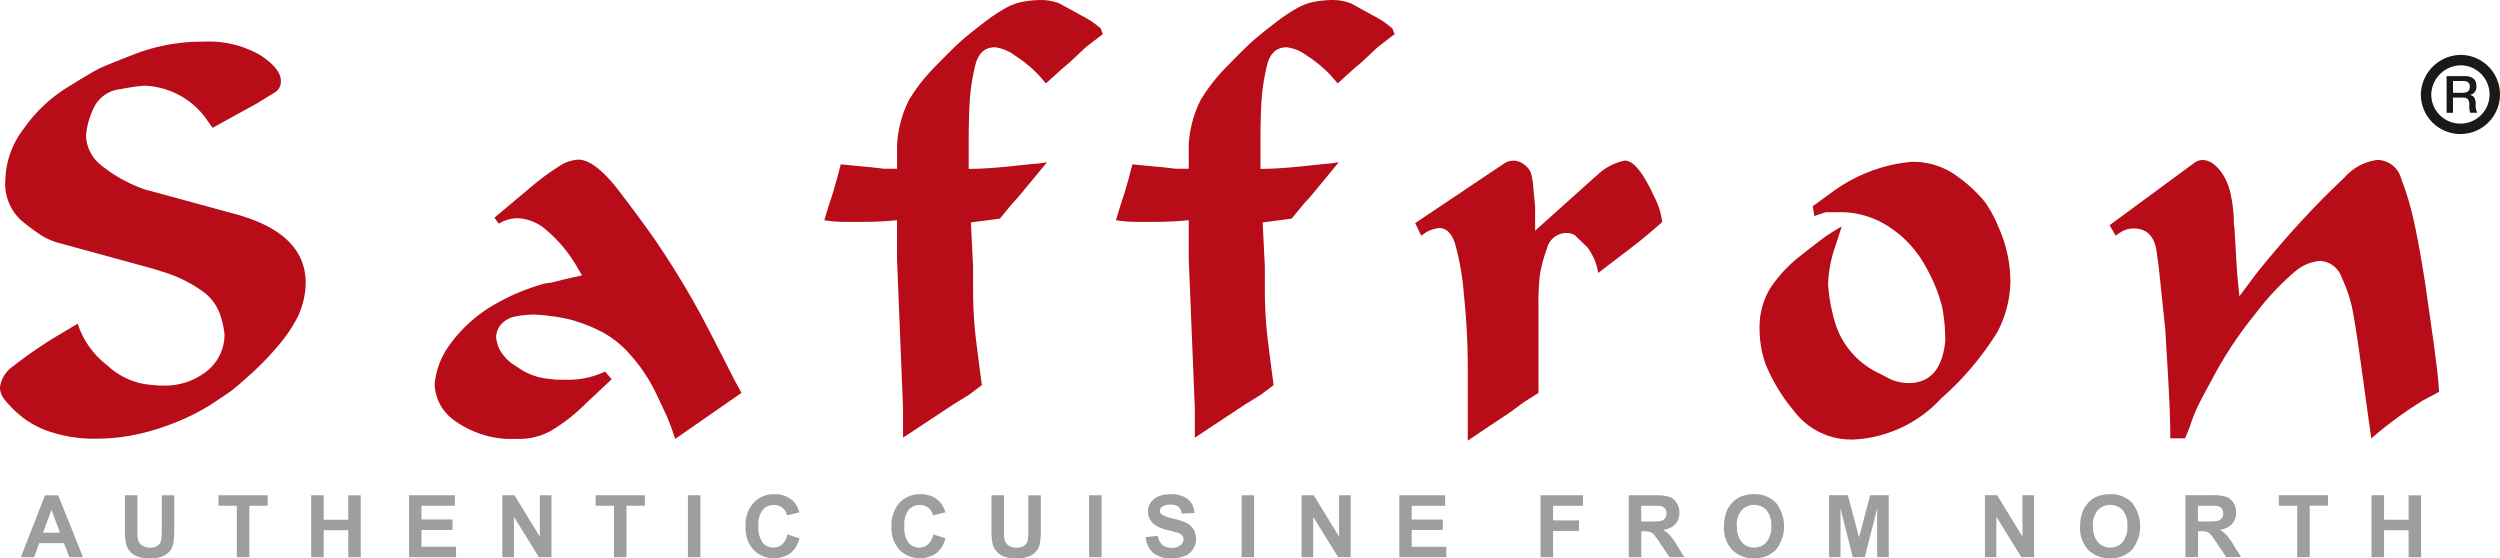 <svg xmlns="http://www.w3.org/2000/svg" width="152.764" height="34.121" viewBox="0 0 152.764 34.121">
  <g id="saffron-red" transform="translate(-210.112 -304.857)">
    <path id="path2" d="M220.459,463.892h-.832l-.33-.86h-1.513l-.312.86h-.81l1.474-3.784h.808Zm-1.407-1.5-.521-1.4-.511,1.4Zm3.97-2.287h.764v2.049a4.311,4.311,0,0,0,.028.633.612.612,0,0,0,.233.373.812.812,0,0,0,.5.141.769.769,0,0,0,.491-.133.521.521,0,0,0,.2-.326,4.222,4.222,0,0,0,.033-.643v-2.093h.764V462.1a5.1,5.1,0,0,1-.062.963,1.065,1.065,0,0,1-.228.475,1.163,1.163,0,0,1-.445.308,1.94,1.94,0,0,1-.729.115,2.089,2.089,0,0,1-.822-.125,1.178,1.178,0,0,1-.442-.325,1.038,1.038,0,0,1-.214-.419,4.565,4.565,0,0,1-.075-.96Zm6.837,3.784v-3.143h-1.122v-.641h3.007v.641h-1.12v3.143Zm4.543,0v-3.784h.764V461.6h1.5v-1.489h.764v3.784h-.764v-1.654h-1.5v1.654Zm5.979,0v-3.784h2.8v.641H241.14v.839h1.9v.637h-1.9v1.03h2.114v.638Zm5.7,0v-3.784h.744l1.549,2.527v-2.527h.71v3.784h-.767l-1.525-2.468v2.468Zm6.825,0v-3.143h-1.122v-.641h3.007v.641h-1.12v3.143Zm4.517,0v-3.784h.764v3.784ZM263.5,462.5l.74.234a1.663,1.663,0,0,1-.566.921,1.784,1.784,0,0,1-2.244-.214,1.973,1.973,0,0,1-.485-1.408,2.07,2.07,0,0,1,.488-1.468,1.672,1.672,0,0,1,1.283-.522,1.572,1.572,0,0,1,1.128.41,1.488,1.488,0,0,1,.388.7l-.757.181a.781.781,0,0,0-.8-.635.86.86,0,0,0-.683.3,1.479,1.479,0,0,0-.262.978,1.581,1.581,0,0,0,.258,1.022.835.835,0,0,0,.67.3.762.762,0,0,0,.524-.194,1.126,1.126,0,0,0,.314-.6Zm8.918,0,.74.234a1.663,1.663,0,0,1-.566.921,1.784,1.784,0,0,1-2.244-.214,1.973,1.973,0,0,1-.485-1.408,2.07,2.07,0,0,1,.488-1.468,1.673,1.673,0,0,1,1.283-.522,1.572,1.572,0,0,1,1.128.41,1.489,1.489,0,0,1,.388.7l-.757.181a.781.781,0,0,0-.8-.635.86.86,0,0,0-.683.3,1.479,1.479,0,0,0-.262.978A1.581,1.581,0,0,0,270.9,463a.835.835,0,0,0,.67.3.762.762,0,0,0,.524-.194,1.126,1.126,0,0,0,.318-.606Zm3.555-2.393h.764v2.049a4.313,4.313,0,0,0,.028.633.611.611,0,0,0,.233.373.812.812,0,0,0,.5.141.768.768,0,0,0,.491-.133.52.52,0,0,0,.2-.326,4.192,4.192,0,0,0,.033-.643v-2.093h.764V462.1a5.1,5.1,0,0,1-.062.963,1.067,1.067,0,0,1-.228.475,1.162,1.162,0,0,1-.445.308,1.939,1.939,0,0,1-.729.115,2.089,2.089,0,0,1-.822-.125,1.176,1.176,0,0,1-.442-.325,1.039,1.039,0,0,1-.214-.419,4.567,4.567,0,0,1-.075-.96Zm5.962,3.784v-3.784h.764v3.784Zm3.462-1.231.743-.073a.9.9,0,0,0,.272.551.825.825,0,0,0,.553.175.845.845,0,0,0,.556-.157.463.463,0,0,0,.188-.365.341.341,0,0,0-.079-.228.611.611,0,0,0-.275-.164c-.089-.032-.294-.086-.612-.166a2.065,2.065,0,0,1-.861-.374.993.993,0,0,1-.185-1.3,1.03,1.03,0,0,1,.472-.383,1.9,1.9,0,0,1,.744-.131,1.6,1.6,0,0,1,1.073.312,1.107,1.107,0,0,1,.378.834l-.764.033a.647.647,0,0,0-.21-.419.768.768,0,0,0-.484-.128.869.869,0,0,0-.521.137.274.274,0,0,0-.122.234.29.29,0,0,0,.114.23,1.989,1.989,0,0,0,.7.253,3.74,3.74,0,0,1,.825.272,1.068,1.068,0,0,1,.418.385,1.127,1.127,0,0,1,.151.6,1.109,1.109,0,0,1-.181.609,1.079,1.079,0,0,1-.511.422,2.141,2.141,0,0,1-.824.138,1.638,1.638,0,0,1-1.1-.331,1.44,1.44,0,0,1-.463-.962Zm5.859,1.231v-3.784h.764v3.784Zm3.663,0v-3.784h.744l1.549,2.527v-2.527h.71v3.784h-.767l-1.525-2.468v2.468Zm5.974,0v-3.784h2.8v.641H301.65v.839h1.9v.637h-1.9v1.03h2.113v.638Zm8.63,0v-3.784h2.594v.641h-1.83v.895h1.58v.641h-1.58v1.608Zm5.389,0v-3.784h1.609a2.749,2.749,0,0,1,.881.1.869.869,0,0,1,.44.362,1.092,1.092,0,0,1,.165.6,1.013,1.013,0,0,1-.25.7,1.2,1.2,0,0,1-.749.349,1.793,1.793,0,0,1,.41.318,4.326,4.326,0,0,1,.434.614l.462.738H317.4l-.552-.824a5.363,5.363,0,0,0-.4-.556.589.589,0,0,0-.23-.158,1.269,1.269,0,0,0-.385-.042h-.154v1.58Zm.765-2.184h.565a2.939,2.939,0,0,0,.687-.046.413.413,0,0,0,.214-.16.5.5,0,0,0,.077-.284.454.454,0,0,0-.1-.308.471.471,0,0,0-.288-.149q-.093-.012-.558-.012h-.6Zm5.059.315a2.4,2.4,0,0,1,.173-.971,1.793,1.793,0,0,1,.352-.519,1.483,1.483,0,0,1,.489-.34,2.068,2.068,0,0,1,.816-.15,1.774,1.774,0,0,1,1.338.519,2.316,2.316,0,0,1,0,2.876,1.765,1.765,0,0,1-1.331.517,1.784,1.784,0,0,1-1.343-.514,1.957,1.957,0,0,1-.5-1.414Zm.787-.026a1.421,1.421,0,0,0,.3.974.967.967,0,0,0,.754.331.957.957,0,0,0,.75-.329,1.447,1.447,0,0,0,.293-.987,1.428,1.428,0,0,0-.285-.971,1.058,1.058,0,0,0-1.52,0,1.431,1.431,0,0,0-.3.988Zm5.633,1.894V460.1H328.3l.686,2.581.678-2.581H330.8v3.784h-.709v-2.979l-.751,2.979H328.6l-.749-2.979v2.979Zm9.521,0V460.1h.744l1.549,2.527V460.1h.71v3.784H338.9l-1.525-2.468v2.468Zm5.819-1.869a2.409,2.409,0,0,1,.173-.971,1.8,1.8,0,0,1,.352-.519,1.482,1.482,0,0,1,.489-.34,2.068,2.068,0,0,1,.816-.15,1.774,1.774,0,0,1,1.338.519,2.317,2.317,0,0,1,0,2.876,1.764,1.764,0,0,1-1.331.517,1.784,1.784,0,0,1-1.343-.514,1.956,1.956,0,0,1-.5-1.413Zm.787-.026a1.421,1.421,0,0,0,.3.974.967.967,0,0,0,.754.331.957.957,0,0,0,.75-.329,1.447,1.447,0,0,0,.293-.987,1.428,1.428,0,0,0-.285-.971,1.058,1.058,0,0,0-1.52,0,1.432,1.432,0,0,0-.3.989Zm5.645,1.894V460.1h1.609a2.749,2.749,0,0,1,.881.1.87.87,0,0,1,.441.362,1.093,1.093,0,0,1,.165.6,1.013,1.013,0,0,1-.25.7,1.2,1.2,0,0,1-.749.349,1.791,1.791,0,0,1,.41.318,4.331,4.331,0,0,1,.434.614l.463.738h-.914l-.552-.824a5.371,5.371,0,0,0-.4-.556.59.59,0,0,0-.23-.158,1.263,1.263,0,0,0-.385-.042H349.7v1.58Zm.765-2.184h.565a2.942,2.942,0,0,0,.687-.046.414.414,0,0,0,.214-.16.5.5,0,0,0,.077-.284.455.455,0,0,0-.1-.308.471.471,0,0,0-.288-.149q-.093-.012-.558-.012h-.6Zm6.065,2.184v-3.143h-1.122V460.1h3.007v.641h-1.12v3.143Zm4.543,0V460.1h.765v1.5h1.5v-1.489h.764v3.784h-.764v-1.654h-1.5v1.654Z" transform="translate(-5.275 -124.985)" fill="#9c9e9f" fill-rule="evenodd"/>
    <path id="path4" d="M228.254,334.845a8.8,8.8,0,0,1-1.121,1.64,17.173,17.173,0,0,1-1.657,1.724q-.9.82-1.289,1.1t-1.188.8a12.983,12.983,0,0,1-1.941,1,14.726,14.726,0,0,1-2.427.786,11.8,11.8,0,0,1-2.7.3,8.434,8.434,0,0,1-2.678-.4,5.48,5.48,0,0,1-1.908-1.021,6.942,6.942,0,0,1-.97-.987,1.247,1.247,0,0,1-.268-.736,1.88,1.88,0,0,1,.837-1.306,26.331,26.331,0,0,1,2.845-1.941l1.071-.636a5.208,5.208,0,0,0,1.808,2.544,4.4,4.4,0,0,0,2.778,1.2,3.677,3.677,0,0,0,.569.034,4.1,4.1,0,0,0,2.761-.9,2.837,2.837,0,0,0,1.054-2.242,5.379,5.379,0,0,0-.218-1.038,2.94,2.94,0,0,0-.937-1.439,8.035,8.035,0,0,0-2.427-1.272l-.736-.234-5.991-1.64a4.471,4.471,0,0,1-.787-.351,12.223,12.223,0,0,1-1.339-.987,3.041,3.041,0,0,1-.954-2.51,5.315,5.315,0,0,1,1.121-3.079,9.054,9.054,0,0,1,2.611-2.493q1.489-.921,1.908-1.138t2.326-.954a11.527,11.527,0,0,1,4.184-.736,6.235,6.235,0,0,1,3.414.82q1.272.82,1.272,1.59a.768.768,0,0,1-.335.669l-1.138.7L223.1,323.2l-.4-.569a4.866,4.866,0,0,0-3.782-2.008,14.286,14.286,0,0,0-1.473.217,2.022,2.022,0,0,0-1.657,1.255,4.687,4.687,0,0,0-.418,1.573,2.383,2.383,0,0,0,.87,1.774,8.885,8.885,0,0,0,2.778,1.54l.268.067,5.154,1.406q4.351,1.171,4.351,4.217a4.96,4.96,0,0,1-.535,2.176Z" transform="translate(0 -10.531)" fill="#b80c19" fill-rule="evenodd"/>
    <path id="path6" d="M365.393,369.184,361.343,372c-.156-.474-.29-.842-.4-1.116s-.368-.826-.77-1.668a9.925,9.925,0,0,0-1.556-2.337,6.05,6.05,0,0,0-1.992-1.54,10.454,10.454,0,0,0-1.64-.619,10.58,10.58,0,0,0-1.289-.234,9.213,9.213,0,0,0-.987-.084,6.3,6.3,0,0,0-1.054.1,1.554,1.554,0,0,0-.921.468,1.21,1.21,0,0,0-.335.837,2.894,2.894,0,0,0,.167.636,2.626,2.626,0,0,0,1.071,1.121,3.944,3.944,0,0,0,1.64.72q.737.1.937.1h.435a5.336,5.336,0,0,0,2.41-.5l.4.469-.067.067-1.573,1.473a10.4,10.4,0,0,1-2.125,1.64A3.989,3.989,0,0,1,351.8,372h-.77a6.036,6.036,0,0,1-3.247-1.177,2.793,2.793,0,0,1-1.138-2.215,4.9,4.9,0,0,1,.72-2.075,8.742,8.742,0,0,1,3.13-2.856,12.755,12.755,0,0,1,2.878-1.172l.435-.067.669-.167,1.172-.268-.4-.675a8.553,8.553,0,0,0-1.807-2.114,2.837,2.837,0,0,0-1.707-.7,2.169,2.169,0,0,0-1.172.335l-.268-.368,2.276-1.908a14.871,14.871,0,0,1,1.657-1.222,2.386,2.386,0,0,1,1.188-.418q1.038,0,2.544,1.98c1,1.317,1.735,2.315,2.192,2.984s.937,1.411,1.439,2.232.987,1.662,1.456,2.544,1.1,2.12,1.908,3.71Z" transform="translate(-109.972 -40.322)" fill="#b80c19" fill-rule="evenodd"/>
    <path id="path8" d="M485.943,306.943l-1.038.8-1,.937-.4.335-1.038.937-.435-.5a7.845,7.845,0,0,0-1.439-1.188,2.618,2.618,0,0,0-1.238-.519c-.625,0-1.026.368-1.205,1.1a12.362,12.362,0,0,0-.335,2.142q-.067,1.05-.067,2.633v1.556c.519,0,1.082-.028,1.7-.078s1.278-.123,1.975-.2l.535-.045.575-.078-.335.4-.3.368-1.138,1.372-.368.4-.736.9-1.774.234.134,2.711v1.372a25.644,25.644,0,0,0,.19,3.18c.128,1.026.246,1.919.346,2.678l-.8.6-.926.569-3.09,2.042v-1.774l-.368-9.137v-2.377q-1,.1-2.042.1h-1.2a7.3,7.3,0,0,1-1.2-.1l.268-.887.268-.82.234-.82.234-.887.9.089.971.089.77.089h.8v-1.439a6.966,6.966,0,0,1,.72-2.745,10.932,10.932,0,0,1,1.674-2.125q1.121-1.155,1.607-1.573t1.272-1.021a10.884,10.884,0,0,1,1.372-.921,3.486,3.486,0,0,1,1.172-.4,6.853,6.853,0,0,1,.887-.084,3.242,3.242,0,0,1,1.2.2l1.406.77a5.65,5.65,0,0,1,1.138.77Z" transform="translate(-208.443)" fill="#b80c19" fill-rule="evenodd"/>
    <path id="path10" d="M577.578,306.943l-1.038.8-1,.937-.4.335-1.038.937-.435-.5a7.84,7.84,0,0,0-1.439-1.188,2.618,2.618,0,0,0-1.238-.519c-.625,0-1.027.368-1.205,1.1a12.366,12.366,0,0,0-.335,2.142q-.067,1.05-.067,2.633v1.556c.519,0,1.082-.028,1.7-.078s1.277-.123,1.975-.2l.535-.045.575-.078-.335.4-.3.368-1.138,1.372-.368.4-.736.9-1.774.234.134,2.711v1.372a25.58,25.58,0,0,0,.19,3.18q.192,1.539.346,2.678l-.8.6-.926.569-3.09,2.042v-1.774L565,320.69v-2.377a20.434,20.434,0,0,1-2.042.1h-1.2a7.3,7.3,0,0,1-1.206-.1l.269-.887.268-.82.234-.82.234-.887.9.089.971.089.77.089h.8v-1.439a6.965,6.965,0,0,1,.72-2.745,10.928,10.928,0,0,1,1.674-2.125q1.121-1.155,1.607-1.573t1.272-1.021a10.876,10.876,0,0,1,1.372-.921,3.482,3.482,0,0,1,1.171-.4,6.85,6.85,0,0,1,.887-.084,3.243,3.243,0,0,1,1.2.2l1.406.77a5.648,5.648,0,0,1,1.138.77l.134.335Z" transform="translate(-282.249)" fill="#b80c19" fill-rule="evenodd"/>
    <path id="path12" d="M669.681,359.023l-.736.636-.77.636-2.41,1.841a3.423,3.423,0,0,0-.664-1.573l-.764-.736a1.023,1.023,0,0,0-.53-.134,1.232,1.232,0,0,0-1.177.971,8.328,8.328,0,0,0-.429,1.607,15.572,15.572,0,0,0-.084,1.874v5.322l-.9.569-.865.636-1.261.837-1.294.87v-4.452a42.953,42.953,0,0,0-.234-4.435,16.047,16.047,0,0,0-.552-3.18q-.318-.921-.954-.921a2.275,2.275,0,0,0-.77.234l-.335.234-.368-.77,5.444-3.648a1.037,1.037,0,0,1,.541-.167,1.064,1.064,0,0,1,.669.234,1.187,1.187,0,0,1,.407.485,4.474,4.474,0,0,1,.167,1.054l.1,1v1.506l3.581-3.213.268-.234a3.348,3.348,0,0,1,1.64-.837q.77,0,1.774,2.176a4.656,4.656,0,0,1,.506,1.578Z" transform="translate(-357.996 -40.599)" fill="#b80c19" fill-rule="evenodd"/>
    <path id="path14" d="M777.362,359.669a8.216,8.216,0,0,1,.7,3.18,6.8,6.8,0,0,1-.8,3.18,17.929,17.929,0,0,1-3.431,4.05,7.781,7.781,0,0,1-5.339,2.51,4.387,4.387,0,0,1-3.665-1.757,10.887,10.887,0,0,1-1.723-2.845,6.6,6.6,0,0,1-.368-2.125,4.627,4.627,0,0,1,.636-2.494,8.29,8.29,0,0,1,1.891-2.025q1.255-1,1.724-1.305t.77-.468l-.4,1.238a7.659,7.659,0,0,0-.435,2.31,10.752,10.752,0,0,0,.485,2.51,5.04,5.04,0,0,0,2.694,2.945l.636.335a2.891,2.891,0,0,0,1.1.234q1.975,0,2.243-2.544a10.723,10.723,0,0,0-.184-2.092,9.588,9.588,0,0,0-.971-2.41,6.68,6.68,0,0,0-2.192-2.443,5.368,5.368,0,0,0-3.079-.954h-.87l-.7.234-.1-.6,1.339-.971a9.68,9.68,0,0,1,4.686-1.74,4.537,4.537,0,0,1,2.828.9,8.535,8.535,0,0,1,1.657,1.54,7.64,7.64,0,0,1,.868,1.607Z" transform="translate(-445.104 -40.876)" fill="#b80c19" fill-rule="evenodd"/>
    <path id="path16" d="M892.756,369.261l-1,.535a25.047,25.047,0,0,0-3.146,2.31l-.067-.468-.636-4.586q-.3-2.109-.469-2.929a8.624,8.624,0,0,0-.636-1.841,1.466,1.466,0,0,0-1.339-1.021,2.733,2.733,0,0,0-1.573.7,16.086,16.086,0,0,0-2.36,2.527,24.115,24.115,0,0,0-2.309,3.38q-.854,1.557-1.155,2.159a9.338,9.338,0,0,0-.535,1.339l-.134.335-.168.4h-.9q0-1.481-.15-4.005c-.1-1.679-.151-2.544-.151-2.589l-.368-3.5-.067-.608-.1-.708c-.134-.943-.6-1.411-1.406-1.411a1.467,1.467,0,0,0-.8.234l-.3.2-.368-.636,5.188-3.816a.847.847,0,0,1,.5-.167,1.1,1.1,0,0,1,.619.217,2.5,2.5,0,0,1,.636.7,3.778,3.778,0,0,1,.485,1.322,8.679,8.679,0,0,1,.168,1.707l.033.2.134,2.276.034.535.134,1.372q.669-.9.987-1.322t1.238-1.506q.92-1.088,1.975-2.209t2.209-2.209a3.227,3.227,0,0,1,2.025-1.088,1.533,1.533,0,0,1,1.456,1.155,17.658,17.658,0,0,1,.77,2.577q.318,1.422.686,3.765l.536,3.749.2,1.573.067.636Z" transform="translate(-533.599 -40.461)" fill="#b80c19" fill-rule="evenodd"/>
    <path id="path18" d="M974.248,323.693a2.1,2.1,0,1,1-2.191,2.1,2.149,2.149,0,0,1,2.191-2.1Z" transform="translate(-613.7 -15.162)" fill="none" stroke="#1b1918" stroke-width="0.636"/>
    <path id="path20" d="M980.374,330.949h-.427a1.2,1.2,0,0,1-.06-.467.59.59,0,0,0-.075-.348.422.422,0,0,0-.342-.113h-.58v.929h-.39v-2.24h1.095q.722,0,.725.6a.49.49,0,0,1-.4.552v.006a.348.348,0,0,1,.27.155.8.8,0,0,1,.085.419.948.948,0,0,0,.1.507Zm-.455-1.588a.321.321,0,0,0-.113-.279.543.543,0,0,0-.314-.072h-.6v.719h.571Q979.922,329.729,979.919,329.361Z" transform="translate(-618.887 -19.202)" fill="#1b1918" fill-rule="evenodd"/>
  </g>
</svg>
